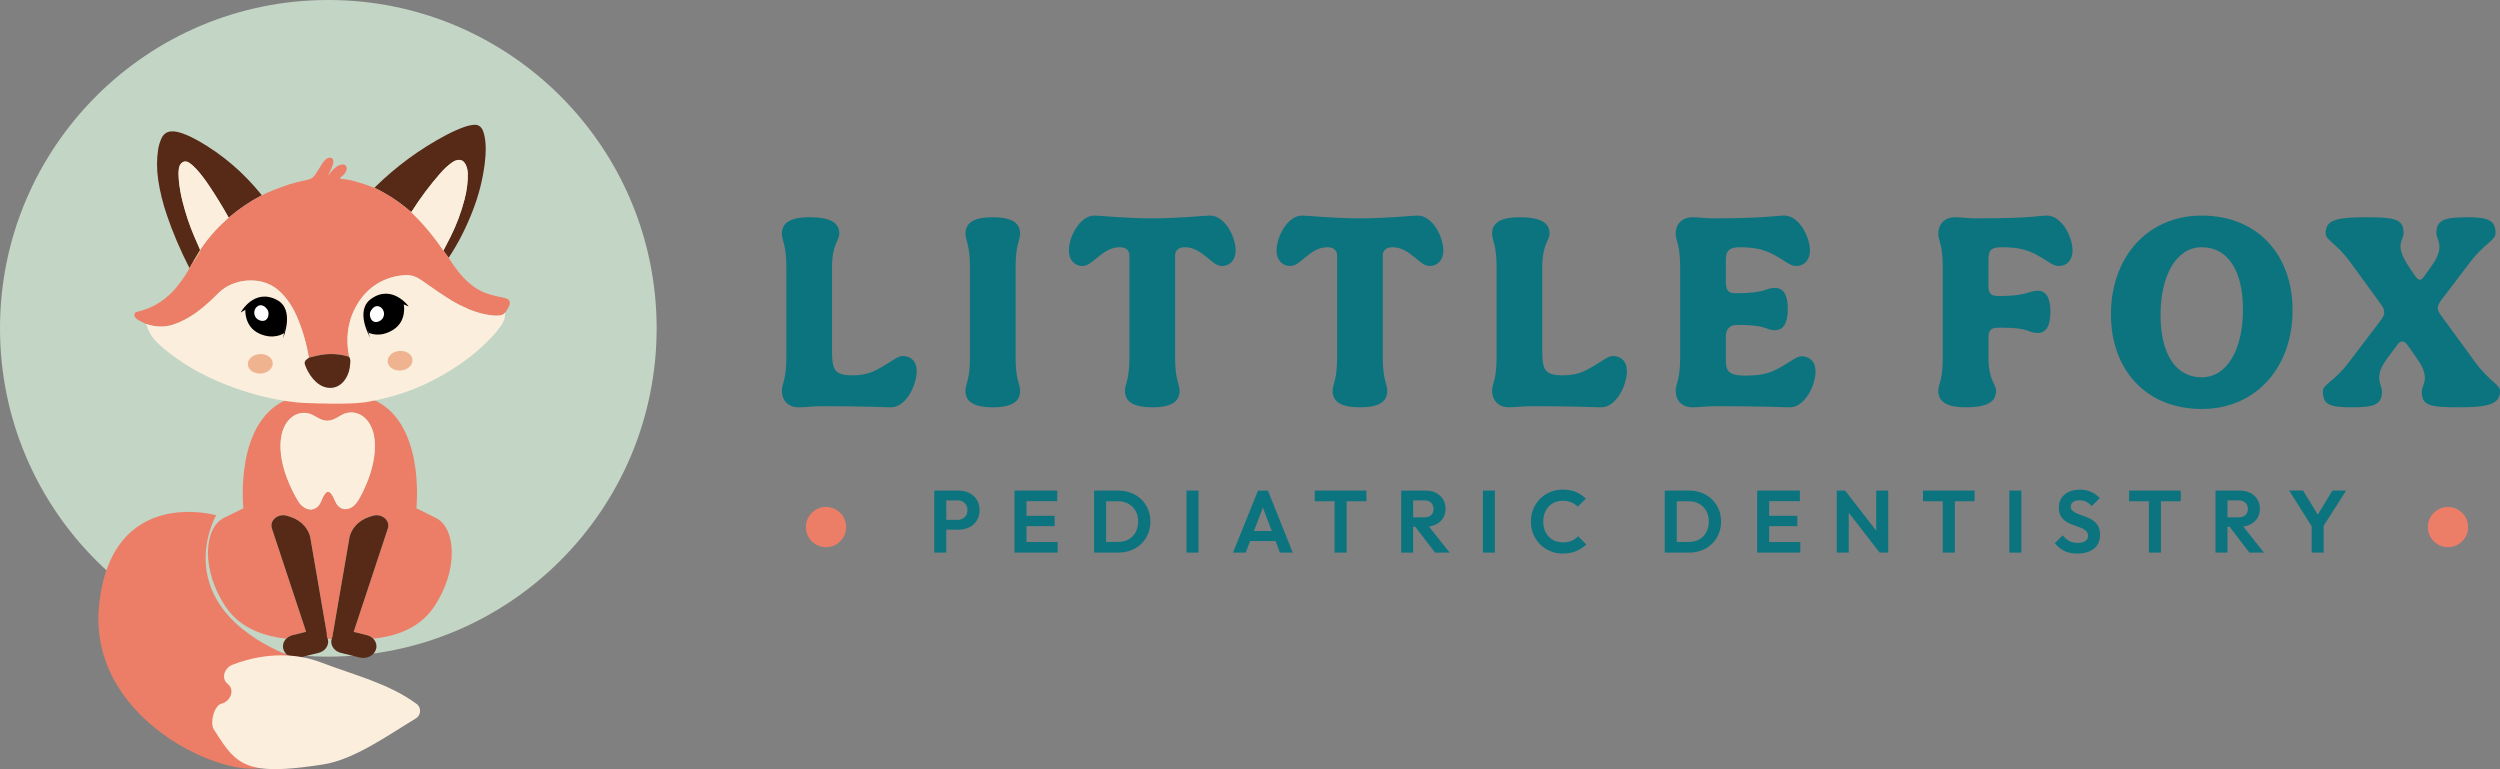 <?xml version="1.0" encoding="UTF-8"?><svg id="Layer_2" xmlns="http://www.w3.org/2000/svg" viewBox="0 0 399.963 123.052"><rect x="0" y="0" width="399.963" height="123.052" fill="#808080" stroke="none"/><g id="Components"><g id="_25010d1a-5a70-440d-8b03-f2a3644f222a_1"><path d="M125.087,62.471c0-1.031.718-1.704.718-5.291v-14.485c0-3.588-.718-4.261-.718-5.292,0-1.524.987-2.646,4.396-2.646,3.812,0,4.798,1.121,4.798,2.646,0,1.031-1.166,1.704-1.166,5.292v13.498c0,2.87.359,3.857,3.229,3.857,2.78,0,3.901-.808,6.637-2.512.583-.358.987-.583,1.435-.583,1.435,0,2.242.986,2.242,2.377,0,2.422-1.794,5.83-4.081,5.83-1.301,0-3.991-.18-11.167-.18-1.211,0-2.556.18-3.632.18-1.704,0-2.691-1.121-2.691-2.691Z" style="fill:#0b747f;"/><path d="M154.457,62.516c0-1.031.718-1.704.718-5.291v-14.53c0-3.588-.718-4.261-.718-5.292,0-1.524.987-2.646,4.351-2.646,3.408,0,4.394,1.121,4.394,2.646,0,1.031-.718,1.704-.718,5.292v14.53c0,3.587.718,4.26.718,5.291,0,1.525-.986,2.647-4.35,2.647-3.408,0-4.396-1.121-4.396-2.647Z" style="fill:#0b747f;"/><path d="M179.972,62.516c0-1.031.718-1.704.718-5.291v-16.369c0-.808-.628-1.301-1.435-1.301h-.135c-2.78,0-4.26,3.005-5.919,3.005-1.301,0-2.197-.986-2.197-2.467,0-2.287,1.793-5.606,4.08-5.606.808,0,5.158.448,9.283.448s8.432-.448,9.238-.448c2.287,0,4.081,3.318,4.081,5.606,0,1.48-.896,2.467-2.197,2.467-1.659,0-3.14-3.005-5.92-3.005h-.135c-.807,0-1.435.493-1.435,1.301v16.369c0,3.587.718,4.26.718,5.291,0,1.525-.987,2.647-4.351,2.647-3.408,0-4.394-1.121-4.394-2.647Z" style="fill:#0b747f;"/><path d="M213.2,62.516c0-1.031.718-1.704.718-5.291v-16.369c0-.808-.628-1.301-1.435-1.301h-.135c-2.78,0-4.26,3.005-5.919,3.005-1.301,0-2.197-.986-2.197-2.467,0-2.287,1.793-5.606,4.08-5.606.808,0,5.157.448,9.283.448s8.432-.448,9.238-.448c2.287,0,4.081,3.318,4.081,5.606,0,1.48-.896,2.467-2.197,2.467-1.659,0-3.14-3.005-5.92-3.005h-.135c-.807,0-1.435.493-1.435,1.301v16.369c0,3.587.718,4.26.718,5.291,0,1.525-.987,2.647-4.351,2.647-3.408,0-4.394-1.121-4.394-2.647Z" style="fill:#0b747f;"/><path d="M238.713,62.471c0-1.031.718-1.704.718-5.291v-14.485c0-3.588-.718-4.261-.718-5.292,0-1.524.987-2.646,4.396-2.646,3.812,0,4.798,1.121,4.798,2.646,0,1.031-1.166,1.704-1.166,5.292v13.498c0,2.87.359,3.857,3.229,3.857,2.78,0,3.901-.808,6.637-2.512.583-.358.987-.583,1.435-.583,1.435,0,2.242.986,2.242,2.377,0,2.422-1.794,5.83-4.081,5.83-1.301,0-3.991-.18-11.167-.18-1.21,0-2.556.18-3.632.18-1.704,0-2.691-1.121-2.691-2.691Z" style="fill:#0b747f;"/><path d="M268.083,62.516c0-1.031.718-1.704.718-5.291v-14.53c0-3.588-.718-4.261-.718-5.292,0-1.524.987-2.646,2.691-2.646,1.076,0,2.197.179,3.363.179,8.027,0,10-.448,11.346-.448,2.287,0,4.081,3.318,4.081,5.606,0,1.48-.896,2.467-2.197,2.467-.493,0-.986-.225-1.614-.628-2.512-1.614-3.902-2.377-7.399-2.377-1.749,0-2.243.628-2.243,2.019v3.543c0,1.39.449,1.793,1.57,1.793,5.022,0,4.664-.852,6.278-.852,1.345,0,2.062,1.076,2.062,3.363,0,2.332-.718,3.408-2.062,3.408-1.525,0-1.121-.852-5.965-.852-1.211,0-1.884.583-1.884,1.928v3.588c0,1.749.27,2.602,3.14,2.602,3.678,0,4.799-.808,7.534-2.512.583-.358.986-.583,1.435-.583,1.435,0,2.242.986,2.242,2.377,0,2.422-1.793,5.785-4.08,5.785-1.301,0-3.992-.18-12.063-.18-1.211,0-2.467.18-3.543.18-1.704,0-2.691-1.121-2.691-2.647Z" style="fill:#0b747f;"/><path d="M310.098,62.516c0-1.031.718-1.704.718-5.291v-14.53c0-3.588-.718-4.261-.718-5.292,0-1.524.987-2.646,2.691-2.646,1.076,0,2.197.179,3.363.179,9.283,0,9.911-.448,11.346-.448,2.287,0,4.081,3.318,4.081,5.606,0,1.48-.896,2.467-2.197,2.467-.493,0-.986-.225-1.614-.628-2.512-1.614-3.902-2.377-7.399-2.377-1.66,0-2.243.315-2.243,1.884v4.261c0,1.21.27,1.659,1.704,1.659h.225c4.036,0,4.709-.853,5.92-.853,1.345,0,2.062,1.076,2.062,3.363,0,2.332-.718,3.408-2.062,3.408-1.525,0-1.121-.852-5.65-.852h-.494c-1.435,0-1.704.448-1.704,1.659v3.14c0,3.587,1.211,4.26,1.211,5.291,0,1.525-.986,2.647-4.843,2.647-3.408,0-4.396-1.121-4.396-2.647Z" style="fill:#0b747f;"/><path d="M337.72,50.274c0-9.148,5.875-15.786,14.529-15.786,8.835,0,14.53,6.189,14.53,15.158,0,9.148-5.875,15.785-14.53,15.785-8.834,0-14.529-6.189-14.529-15.157ZM358.842,49.511c0-6.144-2.377-9.956-6.593-9.956-4.036,0-6.592,4.44-6.592,10.852,0,6.144,2.377,9.956,6.592,9.956,4.036,0,6.593-4.439,6.593-10.852Z" style="fill:#0b747f;"/><path d="M371.621,62.606c0-1.166,1.748-1.435,4.17-4.664l5.112-6.727c.449-.583.538-.941.538-1.256,0-.358-.134-.718-.448-1.166l-4.888-6.727c-2.377-3.273-4.036-3.588-4.036-4.754,0-2.018,1.524-2.556,6.278-2.556,4.933,0,6.189.314,6.189,2.556,0,.673-.493,1.166-.493,2.108,0,.717.314,1.704,1.301,3.184l.807,1.211c.538.807.763.941.986.941.27,0,.494-.269.718-.583l1.121-1.569c1.031-1.435,1.301-2.422,1.301-3.14,0-.941-.493-1.48-.493-2.152,0-2.152,1.346-2.556,4.978-2.556,3.408,0,4.484.538,4.484,2.556,0,1.166-1.704,1.525-4.125,4.709l-4.53,5.965c-.269.358-.583.807-.583,1.3,0,.359.18.718.449,1.076l5.471,7.489c2.377,3.274,4.036,3.588,4.036,4.754,0,2.019-1.884,2.557-6.368,2.557-5.022,0-6.144-.27-6.144-2.557,0-.673.493-1.211.493-2.152,0-.718-.269-1.704-1.301-3.14l-1.255-1.794c-.494-.717-.718-.896-1.077-.896-.314,0-.538.225-.807.583l-1.569,2.107c-1.032,1.391-1.301,2.332-1.301,3.095,0,.941.448,1.569.448,2.197,0,2.152-1.301,2.557-4.754,2.557-3.632,0-4.708-.404-4.708-2.557Z" style="fill:#0b747f;"/><path d="M149.471,88.409v-9.925h1.92v9.925h-1.92ZM150.883,84.738v-1.566h2.301c.301,0,.574-.064.818-.191.245-.127.435-.306.572-.536.136-.231.204-.511.204-.84,0-.32-.068-.595-.204-.826-.137-.231-.327-.409-.572-.536-.244-.127-.518-.19-.818-.19h-2.301v-1.567h2.498c.631,0,1.198.127,1.701.381.504.255.901.614,1.193,1.08.291.466.438,1.02.438,1.659s-.146,1.195-.438,1.666c-.292.471-.69.833-1.193,1.087-.503.254-1.07.381-1.701.381h-2.498Z" style="fill:#0b747f;"/><path d="M162.304,88.409v-9.925h1.92v9.925h-1.92ZM163.716,80.178v-1.694h5.421v1.694h-5.421ZM163.716,84.173v-1.651h5.012v1.651h-5.012ZM163.716,88.409v-1.694h5.491v1.694h-5.491Z" style="fill:#0b747f;"/><path d="M175.039,88.409v-9.925h1.92v9.925h-1.92ZM176.351,88.409v-1.708h2.527c.631,0,1.188-.135,1.673-.402.484-.269.861-.649,1.13-1.144.268-.494.402-1.07.402-1.73,0-.649-.137-1.214-.41-1.694-.273-.479-.649-.856-1.129-1.129-.48-.273-1.035-.41-1.666-.41h-2.569v-1.708h2.598c.734,0,1.416.122,2.047.367s1.177.591,1.638,1.038c.461.446.819.972,1.073,1.573.254.603.381,1.262.381,1.977,0,.716-.127,1.377-.381,1.983-.254.607-.612,1.135-1.073,1.582-.461.446-1.005.793-1.631,1.037-.626.245-1.301.367-2.025.367h-2.584Z" style="fill:#0b747f;"/><path d="M189.82,88.409v-9.925h1.92v9.925h-1.92Z" style="fill:#0b747f;"/><path d="M197.26,88.409l4.009-9.925h1.581l3.968,9.925h-2.047l-3.078-8.132h.706l-3.106,8.132h-2.032ZM199.391,86.559v-1.609h5.336v1.609h-5.336Z" style="fill:#0b747f;"/><path d="M210.346,80.192v-1.708h8.259v1.708h-8.259ZM213.508,88.409v-9.713h1.935v9.713h-1.935Z" style="fill:#0b747f;"/><path d="M224.168,88.409v-9.925h1.92v9.925h-1.92ZM225.58,84.272v-1.511h2.286c.48,0,.848-.119,1.102-.359s.381-.567.381-.981c0-.396-.127-.722-.381-.981-.254-.259-.616-.388-1.087-.388h-2.301v-1.567h2.484c.63,0,1.188.125,1.673.374.484.25.861.591,1.129,1.023.269.434.402.932.402,1.497,0,.583-.134,1.089-.402,1.518-.268.428-.646.765-1.136,1.009-.49.245-1.06.367-1.709.367h-2.441ZM229.589,88.409l-3.289-4.292,1.778-.551,3.84,4.843h-2.329Z" style="fill:#0b747f;"/><path d="M237.241,88.409v-9.925h1.92v9.925h-1.92Z" style="fill:#0b747f;"/><path d="M250.046,88.564c-.734,0-1.412-.132-2.033-.396-.621-.263-1.164-.628-1.63-1.094s-.826-1.01-1.08-1.631-.382-1.289-.382-2.005c0-.715.128-1.383.382-2.004.254-.622.611-1.163,1.072-1.624.462-.461,1.003-.823,1.624-1.087s1.294-.396,2.019-.396c.81,0,1.513.13,2.11.389.598.259,1.127.609,1.589,1.052l-1.313,1.312c-.273-.301-.606-.536-1.002-.706-.396-.169-.856-.254-1.384-.254-.451,0-.868.078-1.249.233-.382.155-.713.381-.995.677-.282.297-.499.649-.649,1.06-.151.409-.227.858-.227,1.348,0,.499.075.953.227,1.362.15.41.367.761.649,1.052.282.292.613.519.995.678.381.16.802.24,1.264.24.555,0,1.03-.087,1.426-.261.396-.175.734-.412,1.017-.713l1.312,1.312c-.471.452-1.015.808-1.631,1.065-.616.259-1.319.389-2.11.389Z" style="fill:#0b747f;"/><path d="M266.338,88.409v-9.925h1.92v9.925h-1.92ZM267.65,88.409v-1.708h2.527c.631,0,1.188-.135,1.673-.402.484-.269.861-.649,1.13-1.144.268-.494.402-1.07.402-1.73,0-.649-.137-1.214-.41-1.694-.273-.479-.649-.856-1.129-1.129-.48-.273-1.035-.41-1.666-.41h-2.569v-1.708h2.598c.734,0,1.416.122,2.047.367s1.177.591,1.638,1.038c.461.446.819.972,1.073,1.573.254.603.381,1.262.381,1.977,0,.716-.127,1.377-.381,1.983-.254.607-.612,1.135-1.073,1.582-.461.446-1.005.793-1.631,1.037-.626.245-1.301.367-2.025.367h-2.584Z" style="fill:#0b747f;"/><path d="M281.119,88.409v-9.925h1.92v9.925h-1.92ZM282.531,80.178v-1.694h5.421v1.694h-5.421ZM282.531,84.173v-1.651h5.012v1.651h-5.012ZM282.531,88.409v-1.694h5.491v1.694h-5.491Z" style="fill:#0b747f;"/><path d="M293.852,88.409v-9.925h1.341l.579,1.935v7.99h-1.92ZM300.714,88.409l-5.888-7.609.367-2.315,5.901,7.609-.381,2.315ZM300.714,88.409l-.551-1.863v-8.062h1.92v9.925h-1.369Z" style="fill:#0b747f;"/><path d="M307.645,80.192v-1.708h8.259v1.708h-8.259ZM310.807,88.409v-9.713h1.935v9.713h-1.935Z" style="fill:#0b747f;"/><path d="M321.466,88.409v-9.925h1.92v9.925h-1.92Z" style="fill:#0b747f;"/><path d="M332.323,88.564c-.791,0-1.471-.137-2.04-.409-.57-.273-1.085-.688-1.546-1.242l1.27-1.27c.301.386.642.685,1.023.896.381.211.849.317,1.404.317.499,0,.894-.099,1.187-.297.291-.197.438-.471.438-.818,0-.302-.085-.546-.255-.734-.169-.189-.393-.346-.67-.473-.278-.127-.584-.245-.918-.353-.334-.107-.666-.232-.995-.374-.33-.141-.636-.319-.918-.536s-.506-.489-.67-.819c-.165-.329-.247-.753-.247-1.27,0-.602.145-1.115.438-1.538.291-.424.691-.749,1.2-.975.508-.226,1.082-.339,1.722-.339.678,0,1.292.127,1.843.381.551.255.995.584,1.334.988l-1.27,1.27c-.292-.319-.591-.555-.896-.705s-.652-.227-1.038-.227c-.442,0-.79.088-1.044.262-.255.174-.382.416-.382.727,0,.273.085.492.254.656.17.165.394.311.671.439s.586.247.925.359c.339.113.673.243,1.002.389.33.145.633.329.911.551.277.221.501.508.671.86.169.353.254.789.254,1.307,0,.922-.325,1.649-.975,2.181-.649.532-1.543.798-2.682.798Z" style="fill:#0b747f;"/><path d="M340.624,80.192v-1.708h8.259v1.708h-8.259ZM343.786,88.409v-9.713h1.935v9.713h-1.935Z" style="fill:#0b747f;"/><path d="M354.445,88.409v-9.925h1.92v9.925h-1.92ZM355.857,84.272v-1.511h2.286c.48,0,.848-.119,1.102-.359s.381-.567.381-.981c0-.396-.127-.722-.381-.981-.254-.259-.616-.388-1.087-.388h-2.301v-1.567h2.484c.63,0,1.188.125,1.673.374.484.25.861.591,1.129,1.023.269.434.402.932.402,1.497,0,.583-.134,1.089-.402,1.518-.268.428-.646.765-1.136,1.009-.49.245-1.06.367-1.709.367h-2.441ZM359.866,88.409l-3.289-4.292,1.778-.551,3.84,4.843h-2.329Z" style="fill:#0b747f;"/><path d="M370.074,84.582l-3.84-6.099h2.231l2.978,4.898h-1.27l2.978-4.898h2.188l-3.882,6.099h-1.384ZM369.834,88.409v-4.843h1.92v4.843h-1.92Z" style="fill:#0b747f;"/><circle cx="132.152" cy="84.322" r="3.218" style="fill:#ec7e67;"/><circle cx="391.641" cy="84.322" r="3.218" style="fill:#ec7e67;"/><circle cx="52.526" cy="52.526" r="52.526" style="fill:#c3d5c5;"/><path d="M53.161,101.967l-.028.163h-.042c.014-.057.035-.114.071-.163Z" style="fill:#572917;"/><path d="M69.758,82.872l-3.144-1.554s1.568-14.319-7.457-17.598c-.539-.199-1.036-.319-1.497-.369v-.44h-9.963v.468c-.405.057-.837.17-1.298.341-9.033,3.278-7.458,17.598-7.458,17.598l-3.143,1.554c-3.143,1.554-3.732,8.281.39,14.327,2.448,3.583,6.62,4.676,9.608,4.974h.007c.184-.192.411-.341.667-.447.106-.05.22-.085.341-.114l2.164-.532-5.471-16.526c-.433-1.299.993-2.483,2.448-2.03l.475.156c1.81.568,3.08,1.994,3.278,3.668l2.562,14.887.043.66.014.248h.092q.007.007.007.014c.007.014.007.021.007.036h.639c0-.014,0-.021.007-.036,0-.007.007-.021.014-.028.014-.057.035-.114.071-.163v-.007l2.689-15.611c.199-1.675,1.469-3.101,3.271-3.668l.482-.156c1.455-.454,2.881.731,2.448,2.03l-5.471,16.54,2.107.518c.071.021.142.042.213.064.312.106.589.284.802.497,2.994-.284,7.202-1.369,9.657-4.974,4.123-6.046,3.534-12.773.397-14.327ZM58.696,77.252c-.014.035-.021.057-.035.085-.355.837-.88,1.994-1.384,2.775l-.021.021c-.007.007-.014.021-.021.028-.511.852-1.327,1.348-2.1,1.292-.199-.014-.369-.071-.546-.156-.405-.199-.745-.582-.972-1.135-.007-.014-.014-.028-.021-.042-.355-.873-.731-1.391-1.043-1.44-.021,0-.035-.007-.057-.007h-.007c-.021,0-.057.007-.099.014-.213.064-.568.369-.986,1.455,0,.007-.007.014-.007.021-.27.696-.731,1.135-1.277,1.278-.078.021-.142.057-.227.064-.057.007-.106.007-.163.007-.731,0-1.504-.49-1.994-1.292-.014-.021-.021-.035-.035-.057-.795-1.298-3.172-5.591-2.781-9.742.177-1.845.979-3.292,2.221-3.981.021-.014.043-.021.057-.028.972-.511,2.086-.475,3.072.106.823.475,1.32.738,1.895.781.078.007.149.007.234.007.135-.007.263-.021.397-.043.497-.085.972-.334,1.717-.787.958-.582,2.043-.646,3.002-.192.05.021.092.035.135.064,1.242.653,2.072,2.093,2.278,3.938.284,2.562-.511,5.208-1.228,6.968Z" style="fill:#ec7e67;"/><path d="M53.09,102.13h.042l.028-.163c-.035.05-.057.106-.071.163Z" style="fill:#ec7e67;"/><polygon points="53.054 102.13 53.054 102.144 52.778 102.137 53.054 102.13" style="fill:#ec7e67;"/><polygon points="52.778 102.137 52.501 102.144 52.501 102.13 52.778 102.137" style="fill:#ec7e67;"/><path d="M59.923,70.284c-.206-1.845-1.036-3.285-2.278-3.938-.043-.028-.085-.043-.135-.064-.958-.454-2.044-.39-3.002.192-.745.454-1.22.703-1.717.787-.135.021-.263.035-.397.043-.085,0-.156,0-.234-.007-.575-.043-1.071-.305-1.895-.781-.986-.582-2.1-.617-3.072-.106-.014.007-.035.014-.057.028-1.242.688-2.043,2.136-2.221,3.981-.39,4.151,1.987,8.444,2.781,9.742.014.021.021.036.035.057.49.802,1.263,1.292,1.994,1.292.057,0,.106,0,.163-.007.085-.007.149-.043.227-.064.546-.142,1.008-.582,1.277-1.278,0-.007.007-.014.007-.021.419-1.086.773-1.391.986-1.455.043-.007.078-.014.099-.014h.007c.021,0,.035.007.057.007.312.05.688.568,1.043,1.44.007.014.014.028.021.042.227.554.568.937.972,1.135.177.085.348.142.546.156.773.057,1.589-.44,2.1-1.292.007-.007.014-.021.021-.028l.021-.021c.504-.781,1.029-1.937,1.384-2.775.014-.028.021-.05.035-.085.717-1.76,1.512-4.407,1.228-6.968ZM52.778,68.24c-.014-.057-.021-.106-.035-.163h.071c-.014.057-.021.106-.035.163Z" style="fill:#fbeedc;"/><path d="M52.813,68.077c-.014.057-.021.106-.035.163-.014-.057-.021-.106-.035-.163h.071Z" style="fill:#fbeedc;"/><path d="M46.164,104.883c.695.035,1.384.114,2.058.241l-.27.064c-.326.085-.653.092-.958.043-.326-.057-.631-.177-.894-.355-.021-.014-.043-.028-.064-.05.043.028.085.042.128.057Z" style="fill:#572917; fill-rule:evenodd;"/><path d="M52.501,102.662c0,.809-.61,1.561-1.54,1.788l-2.739.674c-.674-.128-1.362-.206-2.058-.241-.043-.014-.085-.028-.128-.057-.319-.227-.568-.546-.688-.922-.05-.17-.078-.334-.078-.497,0-.461.192-.901.525-1.235h.007c.184-.192.411-.341.667-.447.106-.05.22-.085.341-.114l2.164-.532-5.471-16.526c-.433-1.299.993-2.483,2.448-2.03l.475.156c1.81.568,3.08,1.994,3.278,3.668l2.562,14.887.043.66c.043.078.078.163.106.248q.007.007.007.014c.007.014.007.021.007.036.05.156.071.319.071.468Z" style="fill:#572917; fill-rule:evenodd;"/><path d="M62.052,84.553l-5.471,16.54,2.107.518c.071.021.142.042.213.064.312.106.589.284.802.497.333.334.525.773.525,1.235,0,.163-.028.326-.078.497-.319.986-1.483,1.568-2.604,1.284l-3.009-.738c-.929-.227-1.54-.979-1.54-1.788,0-.149.021-.312.071-.468,0-.014,0-.021.007-.036,0-.007.007-.021.014-.028.014-.057.035-.114.071-.163v-.007l2.689-15.611c.199-1.675,1.469-3.101,3.271-3.668l.482-.156c1.455-.454,2.881.731,2.448,2.03Z" style="fill:#572917; fill-rule:evenodd;"/><path d="M71.777,41.235c-.233-.326-.455-.624-.667-.895-.048-.062-.089-.175-.123-.342.368-.701.731-1.406,1.087-2.116.941-1.871,1.686-3.858,2.237-5.963.387-1.476.56-2.893.522-4.251-.018-.605-.296-1.643-.879-1.958-.517-.279-1.17-.048-1.632.282-.651.465-1.278,1.043-1.884,1.736-1.689,1.933-3.223,3.985-4.6,6.159-.033-.011-.07-.021-.108-.03-.038-.01-.072-.027-.099-.051-1.686-1.457-3.528-2.68-5.527-3.668-.088-.043-.137-.092-.15-.151,3.383-3.333,7.168-6.114,11.355-8.346.976-.519,1.928-.947,2.858-1.286.603-.218,1.154-.349,1.653-.389.812-.067,1.282.408,1.527,1.169.494,1.528.398,3.477.204,5.027-.32,2.541-.946,5.023-1.88,7.447-1.094,2.842-2.393,5.386-3.896,7.63h0Z" style="fill:#572917;"/><path d="M41.894,31.236c-1.898.989-3.667,2.184-5.308,3.584-.992-1.775-2.035-3.479-3.129-5.109-.705-1.054-1.376-1.928-2.008-2.621-.39-.428-.767-.769-1.131-1.022-.866-.602-1.591.049-1.699.92-.069.543-.072,1.143-.01,1.804.108,1.156.315,2.334.621,3.535.494,1.938,1.099,3.74,1.813,5.41.31.724.637,1.474.978,2.248l-1.027,1.716-.677,1.188c-1.438-2.786-2.646-5.614-3.624-8.482-.661-1.938-1.124-3.837-1.393-5.697-.234-1.619-.236-3.205-.006-4.759.083-.562.245-1.131.489-1.707.694-1.649,2.255-1.333,3.598-.836.724.269,1.481.626,2.269,1.07,3.912,2.208,7.327,5.127,10.243,8.757h0Z" style="fill:#572917;"/><path d="M59.957,29.985c.013.059.062.108.15.151,1.998.989,3.84,2.212,5.527,3.668.027.024.06.041.099.051.038.009.075.019.108.03-.027.045-.03.078-.01.099,1.888,1.828,3.565,3.832,5.031,6.014.021.03.048.043.084.04.048-.005.062-.018.041-.04.033.167.075.28.123.342.212.271.435.568.667.895.973,1.615,2.051,2.949,3.232,4.003,1.017.909,2.186,1.546,3.503,1.911.627.173,1.369.349,2.224.525.744.153,1.051.626.688,1.352-.216.431-.419.759-.607.984-.228.252-.468.397-.721.436-.409.065-.82.076-1.229.033-1.377-.143-2.71-.497-3.998-1.062-1.021-.447-1.885-.887-2.592-1.32-1.32-.809-2.96-1.912-4.923-3.31-.82-.584-1.708-.841-2.665-.766-3.102.239-5.679,1.758-7.348,4.358-1.25,1.947-1.833,4.13-1.75,6.552.018.543.103,1.259.256,2.15-1.489-.462-2.993-.56-4.511-.295-.508.088-1.148.236-1.92.443-.387-2.304-1.029-4.504-1.928-6.6-.626-1.46-1.446-2.705-2.457-3.739-1.433-1.463-3.226-2.13-5.38-2.005-1.306.076-2.501.449-3.589,1.119-.732.451-1.285,1.065-2.059,1.806-1.813,1.737-3.812,3.286-6.246,4.108-1.373.463-2.834.435-4.383-.089-.314-.154-.673-.33-1.078-.525-.139-.069-.307-.186-.506-.353-.376-.317-.441-.939.127-1.065,2.673-.594,4.893-2.046,6.66-4.353.788-1.029,1.368-1.909,1.74-2.643l.677-1.188c.018.014.029.032.032.051.005.025.014.035.027.027.008-.005.016-.01.024-.013.011-.005.022-.016.033-.035.24-.416.501-.817.78-1.205.131-.181.181-.373.151-.575,1.135-1.715,2.473-3.266,4.016-4.649.196-.177.371-.338.527-.482,1.641-1.399,3.41-2.595,5.308-3.584,1.463-.696,2.971-1.291,4.527-1.786.403-.127.873-.253,1.409-.376.524-.119.998-.229,1.42-.326.32-.075.572-.19.755-.344.218-.185.404-.401.559-.648.696-1.119,1.052-1.691,1.071-1.718.32-.455.946-1.099,1.49-.702.623.452-.298,2.013-.573,2.6-.011.024-.005.041.018.052.022.011.04.008.054-.013.318-.484.689-.893,1.115-1.228.409-.322,1.498-.807,1.713.027.15.581-.465,1.236-.903,1.557-.231.17-.204.268.083.288.673.049,1.387.178,2.14.384,1.011.277,2.003.61,2.976.998.03.013.1.006.21-.018h0Z" style="fill:#ec7e67;"/><path d="M70.988,39.998c.021.022.006.035-.041.04-.037.003-.064-.01-.084-.04-1.466-2.181-3.143-4.186-5.031-6.014-.021-.021-.018-.054.01-.099,1.377-2.173,2.91-4.226,4.6-6.159.605-.693,1.232-1.271,1.884-1.736.462-.33,1.115-.56,1.632-.282.583.315.861,1.353.879,1.958.038,1.358-.135,2.775-.522,4.251-.551,2.105-1.296,4.092-2.237,5.963-.357.71-.72,1.415-1.087,2.116h0Z" style="fill:#fbeedc;"/><path d="M36.585,34.82c-.156.145-.331.306-.527.482-1.543,1.384-2.88,2.934-4.016,4.649-.006.011-.013.022-.021.033-.341-.774-.667-1.524-.978-2.248-.715-1.67-1.32-3.473-1.813-5.41-.306-1.2-.513-2.379-.621-3.535-.062-.661-.059-1.261.01-1.804.108-.871.833-1.522,1.699-.92.363.253.74.594,1.131,1.022.632.693,1.302,1.567,2.008,2.621,1.094,1.63,2.137,3.334,3.129,5.109h0Z" style="fill:#fbeedc;"/><path d="M32.043,39.952c.03.202-.021.393-.151.575-.279.389-.54.79-.78,1.205-.011.019-.022.03-.033.035-.008.003-.016.008-.024.013-.013.008-.022-.002-.027-.027-.003-.019-.014-.037-.032-.051l1.027-1.716c.008-.011.014-.022.021-.033h0Z" style="fill:#e6a372;"/><path d="M80.818,50.01c.027.747-.191,1.442-.653,2.091-.473.661-.955,1.253-1.447,1.778-1.53,1.632-3.237,3.095-5.119,4.386-1.828,1.255-3.756,2.352-5.783,3.289-2.016.935-4.248,1.688-6.698,2.263-.696.162-1.46.322-2.293.479-.088.018-.368.057-.471.072-2.842.397-8.618.132-8.674.131-.613-.019-1.473-.03-2.18-.11-3.423-.384-6.741-1.159-9.954-2.326-1.159-.422-2.146-.81-2.96-1.165-2.591-1.129-5.02-2.547-7.286-4.256-.786-.592-1.482-1.181-2.086-1.769-.887-.861-1.5-1.876-1.839-3.043,1.549.524,3.011.552,4.383.089,2.434-.822,4.433-2.371,6.246-4.108.774-.74,1.326-1.355,2.059-1.806,1.087-.67,2.283-1.043,3.589-1.119,2.154-.126,3.947.541,5.38,2.005,1.011,1.033,1.831,2.278,2.457,3.739.9,2.095,1.541,4.296,1.928,6.6-.076.075-.201.173-.371.298-.287.21-.369.486-.248.825.554,1.551,1.807,3.34,3.476,3.648,1.815.334,3.065-.968,3.546-2.568.116-.385.191-.879.226-1.479.021-.374-.045-.665-.197-.871-.153-.89-.239-1.607-.256-2.15-.083-2.422.5-4.605,1.75-6.552,1.669-2.6,4.246-4.119,7.348-4.358.957-.075,1.845.181,2.665.766,1.963,1.398,3.603,2.501,4.923,3.31.707.433,1.571.873,2.592,1.32,1.288.565,2.621.919,3.998,1.062.409.043.82.032,1.229-.033.253-.04.494-.185.721-.436h0Z" style="fill:#fbeedc;"/><path d="M65.989,57.536c.076.861-.752,1.637-1.846,1.733-1.095.095-2.044-.524-2.119-1.386-.076-.861.752-1.637,1.846-1.733,1.095-.095,2.044.524,2.119,1.386h0Z" style="fill:#dd5c1f; opacity:.4;"/><path d="M43.631,58.052c.065.858-.773,1.621-1.871,1.704-1.098.082-2.04-.546-2.105-1.405-.065-.858.773-1.621,1.871-1.704,1.098-.082,2.04.546,2.105,1.405h0Z" style="fill:#dd5c1f; opacity:.4;"/><path d="M55.847,57.081c.153.205.218.497.197.871-.035.6-.11,1.094-.226,1.479-.481,1.6-1.731,2.903-3.546,2.568-1.669-.307-2.922-2.097-3.476-3.648-.121-.339-.038-.615.248-.825.17-.124.295-.223.371-.298.772-.207,1.412-.355,1.92-.443,1.517-.266,3.022-.167,4.511.295h0Z" style="fill:#572917;"/><path d="M39.252,49.556s2.233-2.461,4.633-.843c2.401,1.618,1.533,4.595,1.533,4.595,0,0-1.594,1.15-3.977.04-2.383-1.11-2.19-3.791-2.19-3.791Z"/><path d="M45.287,54.107s1.922-4.557-.938-6.098c-3.699-1.994-5.841,1.983-5.841,1.983,0,0,3.334-2.195,5.518-.645,2.184,1.55,1.261,4.76,1.261,4.76Z"/><path d="M41.331,48.925c-.933.474-.901,2.015.331,2.365,1.232.35,1.562-1.125,1.11-1.768-.452-.644-.998-.823-1.441-.598Z" style="fill:#fff;"/><path d="M64.598,48.695s-2.54-2.143-4.704-.221c-2.165,1.922-.91,4.757-.91,4.757,0,0,1.732.928,3.947-.488,2.214-1.417,1.668-4.048,1.668-4.048Z"/><path d="M59.22,54.007s-2.51-4.261.12-6.169c3.401-2.467,6.053,1.191,6.053,1.191,0,0-3.596-1.733-5.554.093-1.959,1.826-.619,4.885-.619,4.885Z"/><path d="M60.633,49.026c.987.346,1.16,1.878-.014,2.388-1.174.511-1.697-.907-1.335-1.605.362-.698.88-.948,1.349-.783Z" style="fill:#fff;"/><path d="M49.003,120.401c-2.044,1.426-4.776,2.271-7.358,2.498h-.014c-1.256.114-2.469.078-3.555-.106-8.841-1.497-23.813-10.8-22.224-25.985,2.001-19.173,18.733-14.376,18.733-14.376,0,0-8.167,14.121,11.453,22.394.043.028.085.042.128.057.213.092.426.184.646.27.064.028.128.05.184.078,14.078,5.684,7.77,11.155,2.008,15.171Z" style="fill:#ec7e67;"/><path d="M66.529,114.938c-4.683,2.831-9.927,6.613-14.887,7.372-4.648.717-7.749.915-9.998.589h-.014c-3.761-.553-5.144-2.597-7.436-6.23-.163-.256-.241-.646-.241-1.086,0-1.206.575-2.782,1.49-3.009,1.448-.369,2.1-2.136,1.121-3.037l-.256-.227c-.319-.291-.468-.681-.468-1.085,0-.745.504-1.54,1.348-1.873,2.938-1.142,5.996-1.646,8.912-1.476.021,0,.043,0,.064.007.695.035,1.384.114,2.058.241,1.093.184,2.157.475,3.172.866,5.237,2.008,10.828,3.349,15.256,6.628.802.589.724,1.809-.121,2.32Z" style="fill:#fbeedc;"/></g></g></svg>